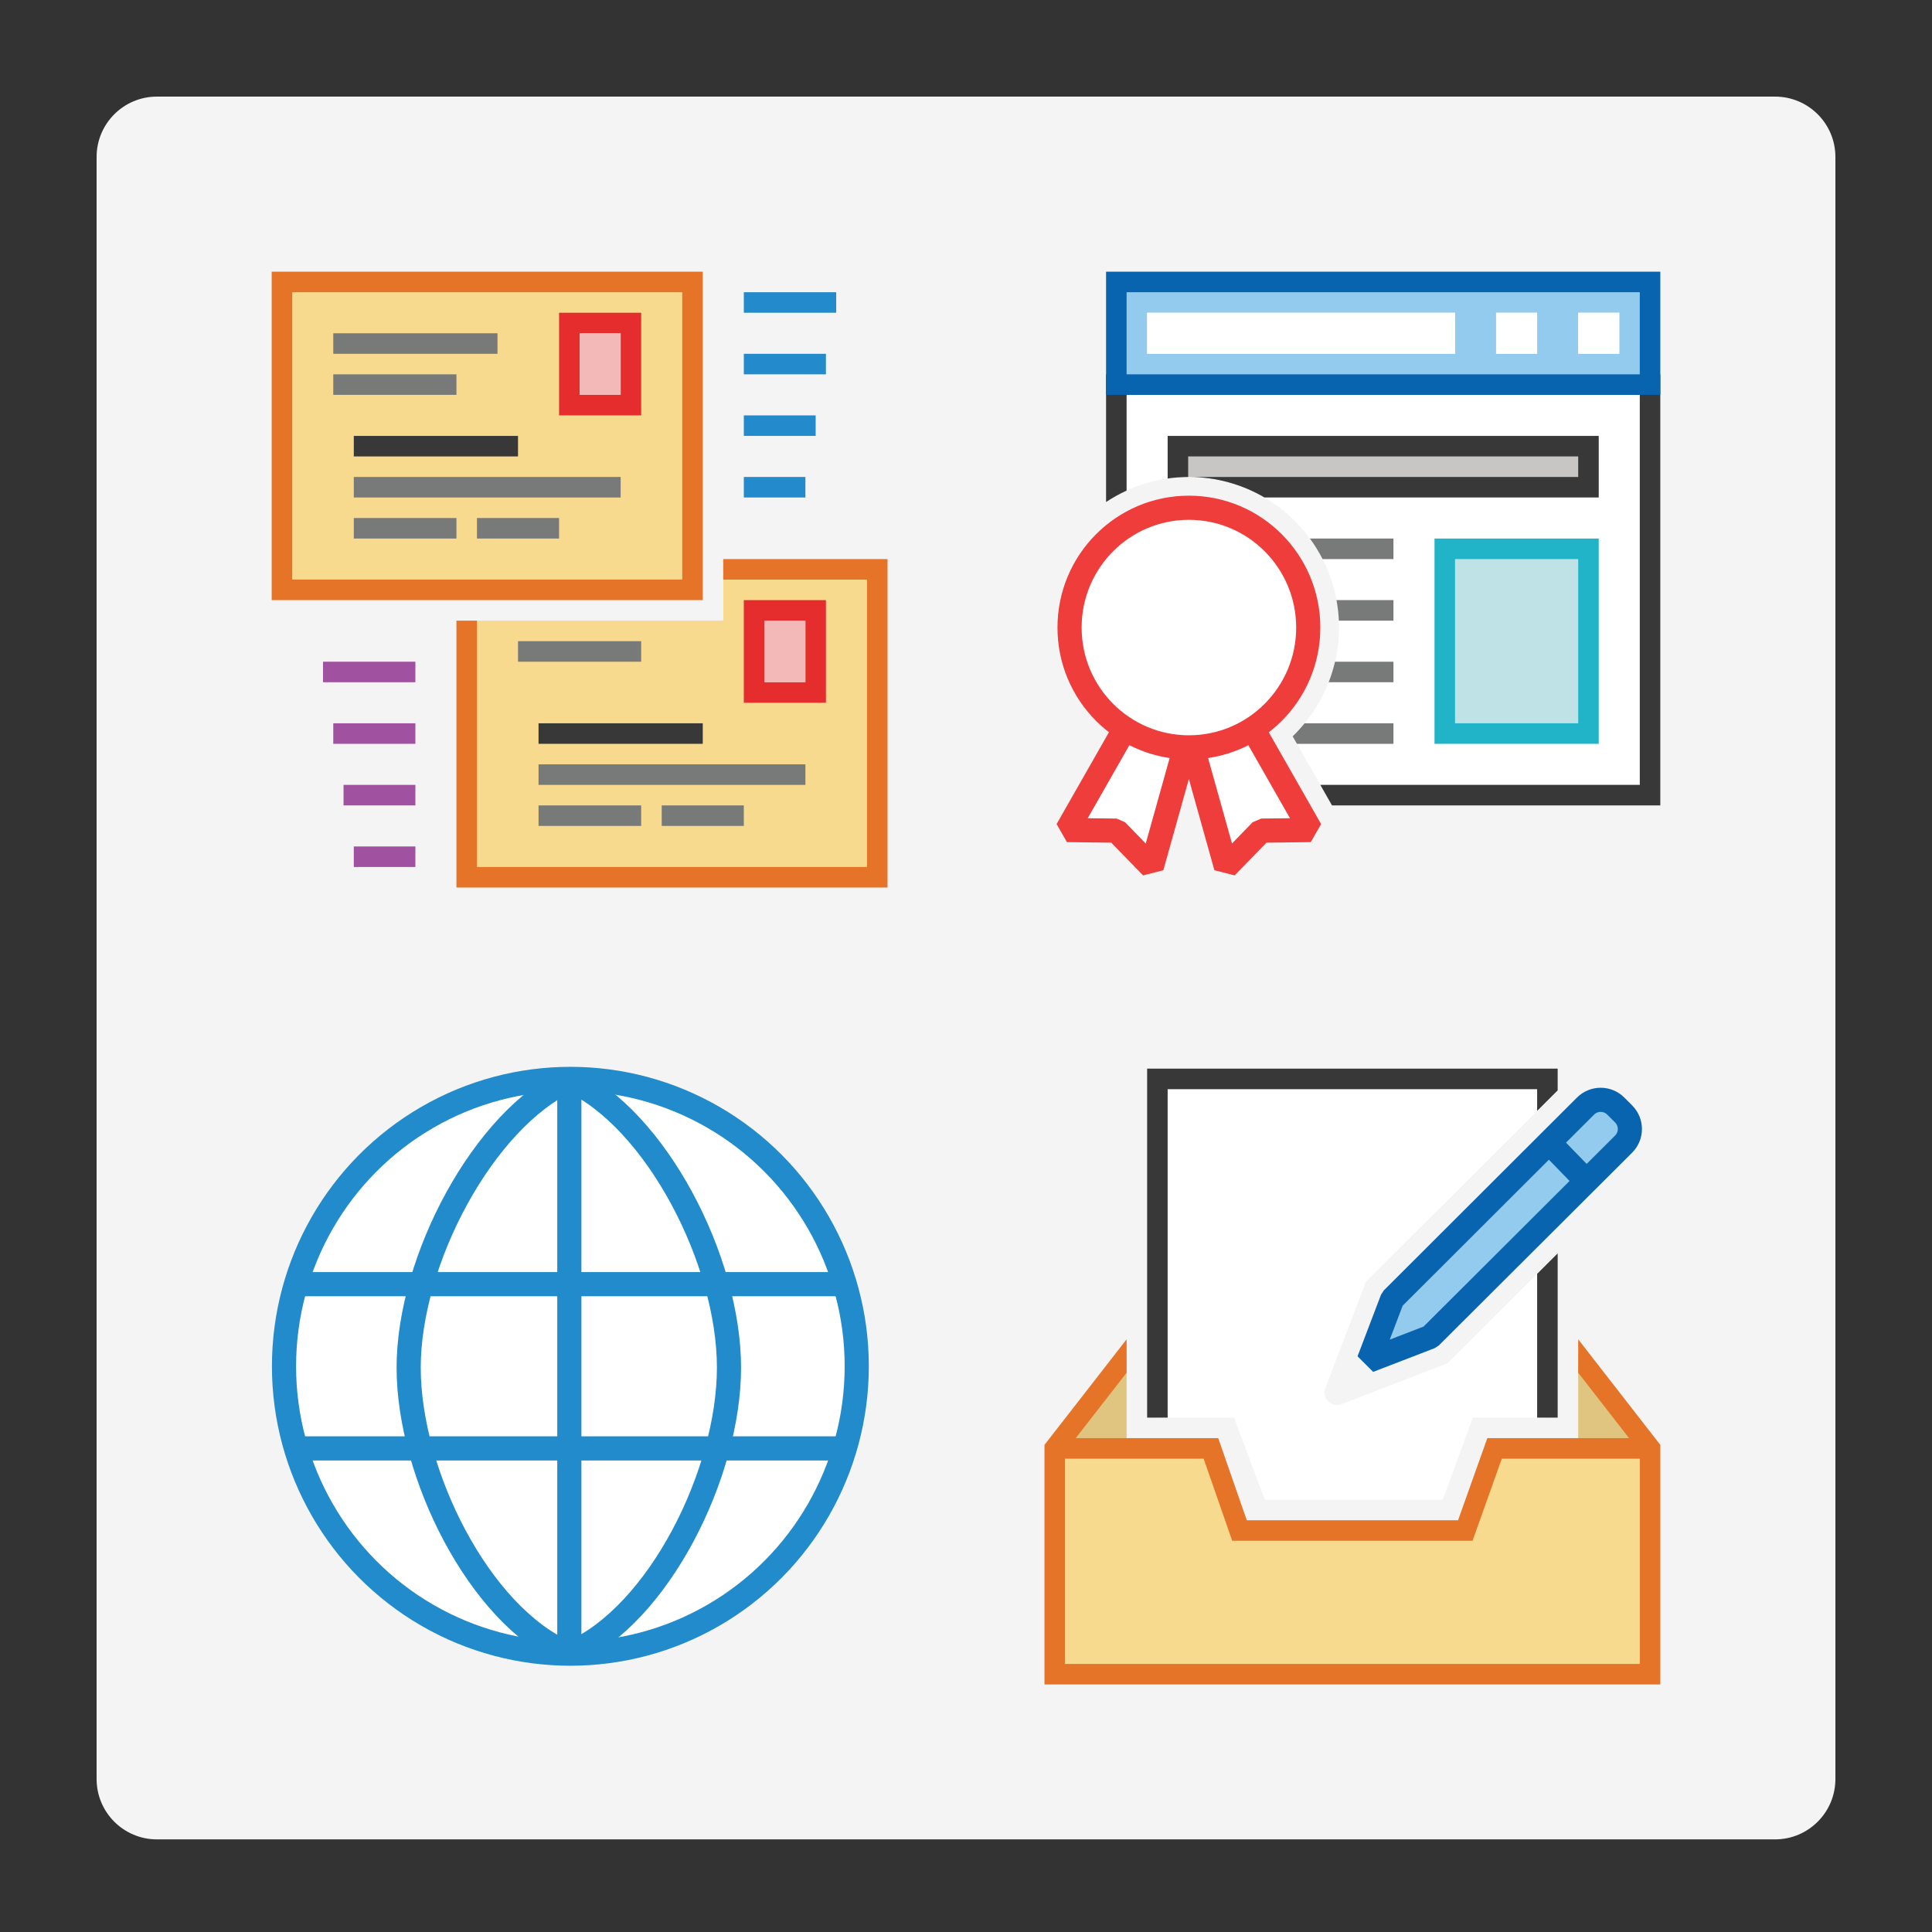 <?xml version="1.0" encoding="utf-8"?>
<!-- Generator: Adobe Illustrator 21.0.0, SVG Export Plug-In . SVG Version: 6.00 Build 0)  -->
<svg version="1.1" id="Layer_1" xmlns="http://www.w3.org/2000/svg" xmlns:xlink="http://www.w3.org/1999/xlink" x="0px" y="0px"
	 viewBox="0 0 80 80" enable-background="new 0 0 80 80" xml:space="preserve">
<rect x="0" y="0" width="80" height="80" fill="#333333" stroke="none"/>
<path fill="#F4F4F4" d="M73.5,76.165h-67c-1.381,0-2.5-1.119-2.5-2.5V6.5C4,5.119,5.119,4,6.5,4h67C74.881,4,76,5.119,76,6.5v67.165
	C76,75.045,74.881,76.165,73.5,76.165z"/>
<g id="icon_1_">
	<path fill="#FFFFFF" stroke="#EE3D3B" stroke-miterlimit="1" d="M51.93,30.265l2.34,4.106l-2.042,0.024L50.767,35.9l-1.368-4.89
		 M46.526,30.265l-2.34,4.106l2.042,0.024L47.69,35.9l1.368-4.89 M44.288,25.986c0,2.74,2.213,4.961,4.942,4.961
		c2.729,0,4.942-2.221,4.942-4.961s-2.213-4.961-4.942-4.961C46.5,21.025,44.288,23.246,44.288,25.986z"/>
	<path fill="#FFFFFF" d="M46.225,15.925v4.604c0.892-0.496,1.915-0.779,3.005-0.779c3.428,0,6.217,2.797,6.217,6.236
		c0,1.699-0.707,3.334-1.921,4.503l1.388,2.435h13.411v-17H46.225z"/>
	<path fill="#383838" d="M45.8,15.5v5.288c0.269-0.179,0.553-0.337,0.85-0.473V16.35H67.9V32.5H54.671l0.484,0.85H68.75V15.5H45.8z"
		/>
	<path fill="#92CBEE" d="M46.225,11.675v4.25h22.1v-4.25H46.225z M60.25,14.65H47.5v-1.7h12.75V14.65z M63.65,14.65h-1.7v-1.7h1.7
		V14.65z M67.05,14.65h-1.7v-1.7h1.7V14.65z"/>
	<path fill="#0964B0" d="M68.75,16.35H45.8v-5.1h22.95V16.35z M46.65,15.5H67.9v-3.4H46.65V15.5z"/>
	<path fill="#FFFFFF" d="M61.95,12.95h1.7v1.7h-1.7V12.95z M65.35,12.95h1.7v1.7h-1.7V12.95z M47.5,12.95h12.75v1.7H47.5V12.95z"/>
	<path fill="#C8C6C4" d="M48.775,18.475v1.294c0.15-0.011,0.302-0.019,0.455-0.019c0.794,0,1.553,0.151,2.252,0.425h14.294v-1.7
		H48.775z"/>
	<path fill="#383838" d="M48.35,18.05v1.764c0.287-0.041,0.581-0.064,0.88-0.064H49.2V18.9h16.15v0.85H49.23
		c1.14,0,2.208,0.311,3.128,0.85H66.2v-2.55H48.35z"/>
	<rect x="59.825" y="22.725" fill="#BEE2E5" width="5.95" height="7.65"/>
	<path fill="#21B4C9" d="M66.2,30.8h-6.8v-8.5h6.8V30.8z M60.25,29.95h5.1v-6.8h-5.1V29.95z"/>
	<path fill="#787979" d="M55.28,27.4h2.42v0.85h-2.684C55.124,27.974,55.212,27.69,55.28,27.4z M53.526,30.49l0.177,0.31H57.7v-0.85
		h-3.679C53.867,30.139,53.702,30.32,53.526,30.49z M55.44,25.7h2.26v-0.85h-2.359C55.392,25.128,55.426,25.411,55.44,25.7z
		 M54.241,22.3c0.196,0.268,0.371,0.552,0.524,0.85H57.7V22.3H54.241z"/>
</g>
<g id="icon_2_">
	<ellipse fill="#FFFFFF" stroke="#228BCB" stroke-miterlimit="1" cx="23.618" cy="56.575" rx="11.858" ry="11.9"/>
	<path fill="none" stroke="#228BCB" stroke-miterlimit="1" d="M23.575,44.712c-3.544,1.629-6.653,7.462-6.653,11.918
		c0,4.403,2.925,10.232,6.515,11.807 M23.671,68.438c3.59-1.576,6.515-7.404,6.515-11.807c0-4.457-3.03-10.289-6.574-11.918
		 M12.326,59.975h22.545 M12.326,53.175h22.545 M23.575,44.675v23.827"/>
</g>
<g id="icon_3_">
	<path fill="#FFFFFF" d="M59.936,56.452l-4.39,1.692c-0.415,0.16-0.824-0.247-0.666-0.663l1.679-4.404l7.517-7.501v-0.9h-16.15V58.7
		h3.173l1.275,3.4h7.367l1.247-3.4h3.088v-6.376L59.936,56.452z"/>
	<path fill="#383838" d="M63.65,45.1h-15.3v13.6H47.5V44.25h17v0.901l-0.85,0.848V45.1z M63.65,52.747V58.7h0.85v-6.8L63.65,52.747z
		"/>
	<path fill="#92CBEE" stroke="#0964B0" stroke-linecap="round" stroke-miterlimit="1" d="M57.653,53.787l8.002-7.988
		c0.345-0.344,0.904-0.344,1.249,0l0.327,0.327c0.345,0.345,0.345,0.904-0.001,1.25l-8.005,7.983L56.68,56.34L57.653,53.787z
		 M64.145,47.312l1.513,1.556"/>
	<polygon fill="#F7DA8E" points="65.35,56.15 65.35,60.06 61.78,60.06 60.647,63.375 51.382,63.375 50.163,60.06 46.65,60.06 
		46.65,56.15 43.675,59.975 43.675,69.325 68.325,69.325 68.325,59.975 	"/>
	<polygon opacity="0.1" enable-background="new    " points="46.65,56.575 46.65,59.975 43.845,59.975 	"/>
	<polygon opacity="0.1" enable-background="new    " points="65.35,56.575 65.35,59.975 68.155,59.975 	"/>
	<polygon fill="#E57428" points="65.35,55.458 65.35,56.842 67.9,60.121 67.9,68.9 44.1,68.9 44.1,60.121 46.65,56.842 
		46.65,55.458 43.25,59.829 43.25,69.75 68.75,69.75 68.75,59.829 	"/>
	<polygon fill="#E57428" points="60.975,63.8 51.023,63.8 49.84,60.4 43.675,60.4 43.675,59.55 50.444,59.55 51.627,62.95 
		60.375,62.95 61.587,59.55 68.325,59.55 68.325,60.4 62.186,60.4 	"/>
</g>
<g id="icon_4_">
	<path fill="#A0519F" d="M14.225,32.5H17.2v0.85h-2.975V32.5z M14.65,35.05h2.55v0.85h-2.55V35.05z M13.8,29.95h3.4v0.85h-3.4V29.95
		z M13.375,27.4H17.2v0.85h-3.825V27.4z"/>
	<polygon fill="#F7DA8E" points="29.95,23.575 29.95,25.7 19.325,25.7 19.325,36.325 36.325,36.325 36.325,23.575 	"/>
	<polygon fill="#E57428" points="29.95,23.15 29.95,24 35.9,24 35.9,35.9 19.75,35.9 19.75,25.7 18.9,25.7 18.9,36.75 36.75,36.75 
		36.75,23.15 	"/>
	<path fill="#787979" d="M30.8,34.2h-3.4v-0.85h3.4V34.2z M26.55,34.2H22.3v-0.85h4.25V34.2z M33.35,32.5H22.3v-0.85h11.05V32.5z
		 M26.55,27.4h-5.1v-0.85h5.1V27.4z"/>
	<path fill="#E42D2C" d="M34.2,29.1h-3.4v-4.25h3.4V29.1z M31.65,28.25h1.7V25.7h-1.7V28.25z"/>
	<rect x="31.65" y="25.7" fill="#F3B8B8" width="1.7" height="2.55"/>
	<path fill="#383838" d="M29.1,30.8h-6.8v-0.85h6.8V30.8z"/>
	<path fill="#238BCB" d="M33.775,18.05H30.8V17.2h2.975V18.05z M33.35,20.6H30.8v-0.85h2.55V20.6z M34.2,15.5h-3.4v-0.85h3.4V15.5z
		 M34.625,12.95H30.8V12.1h3.825V12.95z"/>
	<path fill="#F7DA8E" d="M28.675,11.675h-17v12.75h17V11.675z"/>
	<path fill="#E57428" d="M29.1,24.85H11.25v-13.6H29.1V24.85z M12.1,24h16.15V12.1H12.1V24z"/>
	<path fill="#E42D2C" d="M26.55,17.2h-3.4v-4.25h3.4V17.2z M24,16.35h1.7V13.8H24V16.35z"/>
	<rect x="24" y="13.8" fill="#F3B8B8" width="1.7" height="2.55"/>
	<path fill="#787979" d="M23.15,22.3h-3.4v-0.85h3.4V22.3z M18.9,22.3h-4.25v-0.85h4.25V22.3z M25.7,20.6H14.65v-0.85H25.7V20.6z
		 M18.9,16.35h-5.1V15.5h5.1V16.35z M20.6,14.65h-6.8V13.8h6.8V14.65z"/>
	<path fill="#383838" d="M21.45,18.9h-6.8v-0.85h6.8V18.9z"/>
</g>
</svg>
